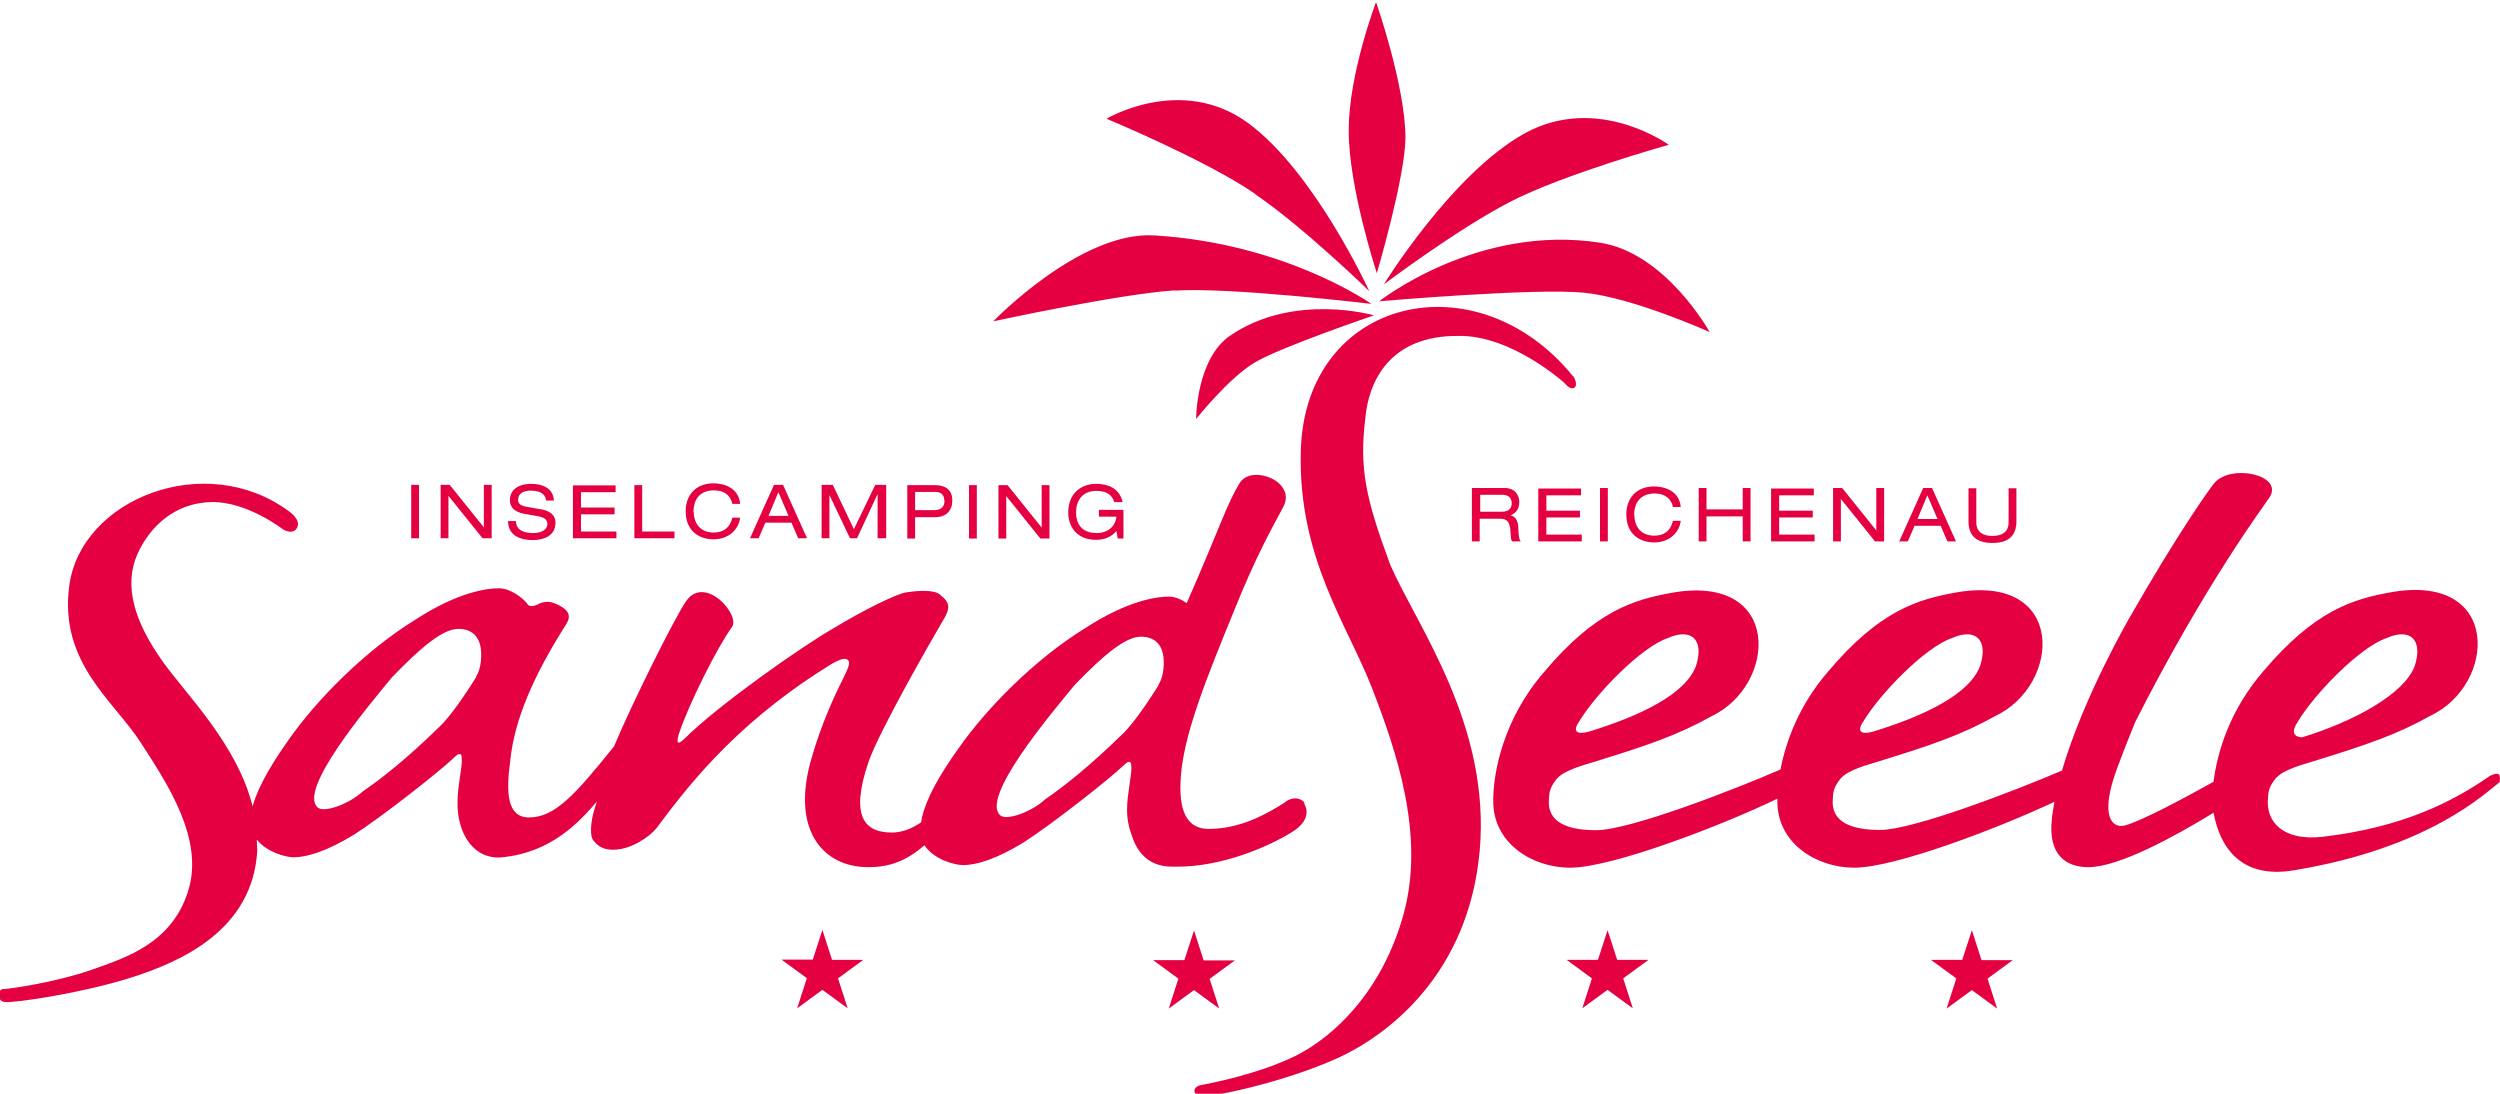 <?xml version="1.0" encoding="UTF-8"?><svg id="uuid-ae844b63-30cd-4e7b-b969-c6b21c3292c1" xmlns="http://www.w3.org/2000/svg" viewBox="0 0 96 42"><defs><style>.uuid-c48dab34-5c71-4abd-8c16-8237efdbae7f{fill:#e50041;}</style></defs><path class="uuid-c48dab34-5c71-4abd-8c16-8237efdbae7f" d="m95.99,30c.05-.35-.11-.33-.37-.21-1.45,1.01-3.37,1.98-6.41,2.34-1.53.18-2.21-.56-2.12-1.48.02-.21,0-.38.28-.74.28-.36,1.1-.56,1.44-.67,2.08-.64,3.22-1.03,4.51-1.75,2.56-1.2,2.75-5.53-1.55-4.74-1.41.26-2.88.68-4.87,3.04-1.27,1.47-1.76,3.09-1.9,4.23-1.09.61-2.77,1.51-3.41,1.68-.46.12-1-.32-.28-2.23.16-.44.41-1.08.68-1.74,2.68-5.29,4.97-8.34,5.16-8.63.56-.87-1.49-1.3-2.12-.55-.17.2-1.39,1.91-3.21,5.09,0,0-1.79,3.05-2.64,5.95-1.8.77-5.71,2.28-6.99,2.28-1.08,0-1.9-.29-1.81-1.21.02-.21,0-.38.28-.74.28-.36,1.1-.56,1.44-.67,2.08-.64,3.22-1.03,4.51-1.75,2.56-1.2,2.75-5.53-1.55-4.74-1.41.26-2.89.68-4.87,3.04-1.1,1.27-1.61,2.66-1.82,3.75-1.75.76-5.78,2.33-7.08,2.33-1.08,0-1.9-.29-1.81-1.21.02-.21,0-.38.28-.74.28-.36,1.1-.56,1.44-.67,2.08-.64,3.22-1.03,4.51-1.75,2.55-1.2,2.75-5.53-1.55-4.74-1.41.26-2.89.68-4.87,3.04-1.56,1.8-1.95,3.84-1.95,4.93v.03c0,1.63,1.52,2.55,2.95,2.55,1.63,0,5.87-1.64,7.96-2.65,0,.02,0,.05,0,.07v.03c0,1.63,1.52,2.55,2.95,2.55,1.57,0,5.54-1.52,7.69-2.53-.04.23-.08.45-.1.68-.15,1.37.56,1.83,1.4,1.83,1.16,0,3.29-1.16,4.81-2.09.25,1.35,1.07,2.55,3.09,2.21,5.2-.86,7.35-2.97,7.9-3.39m-35.37-2.29c.64-1.09,2.41-2.9,3.43-3.24.88-.39,1.4.04,1.08,1.06-.4,1.1-2.15,1.93-4.1,2.53,0,0-.8.25-.41-.36Zm10.91,0c.64-1.09,2.41-2.9,3.43-3.24.88-.39,1.4.04,1.08,1.06-.4,1.1-2.15,1.93-4.1,2.53,0,0-.79.25-.41-.36Zm16.69,0c.64-1.09,2.41-2.9,3.43-3.24.88-.39,1.4.04,1.08,1.06-.4,1.1-2.36,2.15-4.32,2.75,0,0-.58.03-.19-.57Zm-38.1,3.12c-.11-.19-.46-.33-.82-.02-.72.45-1.69.99-2.89.99-.76,0-1.12-.57-1.08-1.75.04-1.75,1.06-4.17,2.05-6.61.88-2.18,1.45-3.16,1.89-3.99.54-.97-1.15-1.65-1.64-.97-.5.78-.74,1.64-2.06,4.65-.2-.14-.45-.25-.69-.25-.44,0-1.56.14-3.19,1.2-1.96,1.2-3.83,3.12-4.87,4.61-1.07,1.49-1.38,2.35-1.45,2.86-.36.24-.73.39-1.12.39-1.04,0-1.62-.59-.9-2.71.4-1.17,2.48-4.79,2.86-5.43.28-.46.29-.68-.11-.99-.24-.23-1-.14-1.32-.09-.36.06-1.63.68-2.78,1.38-1.16.66-4.42,2.94-5.73,4.25-.28.26-.29.12-.21-.17.36-1.12,1.49-3.37,2.04-4.12.36-.46-1.03-2.04-1.75-1.01-.41.57-2.11,3.99-2.77,5.58-1.51,1.88-2.28,2.73-3.27,2.73-.84,0-.88-.95-.72-2.15.16-1.63.92-3.32,2.12-5.22.2-.29.24-.57-.36-.83-.24-.11-.48-.11-.72.03-.2.09-.36.06-.4-.06-.2-.23-.64-.57-1.08-.57s-1.56.14-3.19,1.2c-1.96,1.2-3.83,3.12-4.87,4.61-.88,1.23-1.24,2.03-1.39,2.56-.6-2.38-2.54-4.28-3.44-5.54-1.11-1.55-1.52-2.94-.98-4.15.47-1.04,1.42-1.96,2.84-1.99,1.36-.03,2.75,1.05,2.75,1.05,0,0,.36.23.53-.05.19-.32-.31-.65-.31-.65-3.2-2.36-7.98-.48-8.43,2.86-.4,2.96,1.72,4.43,2.74,6.02,1.03,1.59,2.46,3.73,1.82,5.72-.63,1.99-2.37,2.54-3.7,3.01-1.33.47-3.16.74-3.39.74s-.28.46.06.5c.34.04,2.91-.33,4.81-.93,1.94-.61,4.72-1.83,4.88-4.91,0-.14-.02-.27-.02-.4.39.49,1.12.68,1.41.68.56,0,1.32-.26,2.31-.86,1.04-.66,3.31-2.44,3.87-2.98.2-.2.28-.14.28.03.04.26-.16,1.09-.16,1.63-.04,1.29.64,2.29,1.72,2.18,1.9-.19,2.97-1.37,3.63-2.14-.04.13-.06.17-.06.18,0,.02-.01.04-.02.07-.16.49-.21,1.11-.04,1.26.23.29.48.34.76.34.65,0,1.37-.48,1.65-.83,1.04-1.38,2.86-3.87,6.45-6.13.48-.32.76-.43.88-.34.12.09.08.23-.16.72-.32.63-.84,1.75-1.2,3.01-.84,2.78.4,4.24,2.16,4.24.86,0,1.48-.26,2.16-.84.37.56,1.18.76,1.48.76.56,0,1.32-.26,2.31-.86,1.04-.66,3.31-2.44,3.87-2.98.2-.2.28-.14.28.03.04.26-.16,1.09-.16,1.63-.01.41.07.75.19,1.07.22.67.68,1.17,1.54,1.17h.19c1.68.01,3.5-.75,4.43-1.34.64-.4.61-.84.43-1.11Zm-31.83-4.87c-.12.2-.93,1.49-1.45,1.95-1.2,1.18-2.23,1.99-2.91,2.45-.54.5-1.49.83-1.73.62-.76-.67,1.85-3.79,2.86-5.01,1.12-1.16,1.95-1.85,2.54-1.85.52,0,.76.29.84.63.08.34.04.91-.16,1.2Zm26.21.3c-.12.2-.93,1.49-1.45,1.95-1.2,1.17-2.23,1.99-2.91,2.45-.54.5-1.49.83-1.73.62-.76-.67,1.85-3.79,2.86-5.01,1.12-1.16,1.95-1.85,2.54-1.85.52,0,.76.29.84.63s.04.91-.16,1.2Zm-13.52,11.27l-.97-.71h1.2l.37-1.14.37,1.15h1.2s-.97.71-.97.71l.37,1.15-.97-.71-.97.71.37-1.15m29.18-.71h1.2l.37-1.14.37,1.14h1.2l-.97.71.37,1.15-.97-.71-.97.71.37-1.15-.97-.71m14.96.71l-.97-.71h1.2s.37-1.14.37-1.14l.37,1.15h1.2s-.97.71-.97.71l.37,1.15-.97-.71-.97.71.37-1.15m-28.3,1.15l-.97-.71-.97.71.37-1.15-.97-.71h1.2s.37-1.14.37-1.14l.37,1.15h1.2l-.97.71.37,1.15m-1.71-27.59c-2.14.14-6.97,1.19-6.97,1.19,0,0,3.34-3.47,6.18-3.3,5.05.3,8.34,2.63,8.34,2.63,0,0-5.41-.65-7.55-.51m3.08-3.72c-1.89-1.3-5.7-2.88-5.7-2.88,0,0,2.86-1.71,5.43.16,2.56,1.87,4.66,6.46,4.66,6.46,0,0-2.5-2.44-4.39-3.73m3.6-2.45c0-2.16,1.05-4.92,1.05-4.92,0,0,1.11,3.17,1.13,5.18,0,1.51-1.1,5.23-1.1,5.23,0,0-1.09-3.33-1.08-5.49m9.03,6.24c-1.87-.19-7.86.33-7.86.33,0,0,3.76-2.98,8.48-2.25,2.53.39,4.21,3.43,4.21,3.43,0,0-2.96-1.33-4.83-1.51m-7.68-.32s2.61-4.25,5.41-5.8c2.8-1.54,5.53.44,5.53.44,0,0-4.04,1.13-6.09,2.19-2.05,1.06-4.85,3.17-4.85,3.17m7.28,3.53s.2.33.03.44c-.16.1-.37-.18-.37-.18,0,0-2.04-1.85-4.08-1.81-2.67-.02-3.45,1.79-3.57,3.15-.24,1.93.01,3.09.96,5.65,1.03,2.35,3.86,6.15,3.43,10.97-.42,4.67-3.44,7.06-5.52,7.99-2.04.91-4.76,1.48-5.11,1.42-.39.03-.46-.35-.04-.42.24-.04,2.18-.41,3.61-1.12,1.43-.72,3.31-2.43,4.14-5.45.83-3.02-.28-6.26-1.22-8.68-.94-2.42-2.84-5-2.73-9.09.16-5.93,6.78-7.43,10.47-2.85m-7.66-2.36s-3.56,1.21-4.56,1.8c-1.01.59-2.27,2.18-2.27,2.18,0,0,0-2.32,1.32-3.21,2.45-1.66,5.51-.77,5.51-.77m-9.84,8.57h.22v-1.1h-.94v.26h.67c-.03.36-.32.63-.76.63s-.79-.22-.79-.8c0-.44.24-.82.78-.82.39,0,.6.15.69.43h.32c-.13-.56-.6-.7-1.02-.7-.53,0-1.07.32-1.07,1.11,0,.45.26,1.04,1.07,1.04.43,0,.65-.19.78-.34l.05.29m-2.97,0h.35v-2.05h-.3v1.63h0l-1.31-1.63h-.35v2.05h.3v-1.63h0l1.31,1.63Zm-2.74,0h.3v-2.05h-.3v2.05Zm-.64-1.46c0-.38-.23-.59-.68-.59h-1.05v2.05h.3v-.82h.77c.43,0,.66-.26.66-.64Zm-.3,0c0,.21-.1.37-.4.37h-.73v-.7h.78c.23,0,.34.13.34.33Zm-2.54,1.45h.3v-2.05h-.42l-.82,1.7-.81-1.7h-.43v2.05h.3v-1.66h0l.79,1.66h.27l.79-1.7h0v1.7Zm-3.08,0h.34l-.92-2.05h-.35l-.92,2.05h.33l.26-.6h1l.26.6Zm-.37-.86h-.77l.38-.91.39.91Zm-3.65-.14c0-.56.3-.84.79-.84.43,0,.65.24.7.52h.3c-.05-.61-.61-.79-1.02-.79-.7,0-1.07.47-1.07,1.07,0,.8.56,1.08,1.07,1.08.58,0,.97-.38,1.02-.83h-.3c-.09.4-.36.57-.71.57-.56,0-.77-.4-.77-.79Zm-2.27,1h1.54v-.26h-1.24v-1.78h-.3v2.05Zm-2.36,0h1.67v-.26h-1.36v-.66h1.29v-.26h-1.29v-.59h1.33v-.26h-1.64v2.05Zm-2.1-1.5c0-.24.25-.33.47-.33.49,0,.58.22.6.38h.3c-.03-.49-.46-.64-.87-.64-.52,0-.82.25-.82.62,0,.4.36.5.6.54l.46.08c.23.04.38.12.38.3,0,.22-.23.35-.55.35s-.65-.09-.66-.46h-.3c0,.56.48.73.94.73.41,0,.88-.15.88-.67,0-.42-.45-.5-.61-.52l-.5-.09c-.25-.04-.33-.14-.33-.27Zm-1.37,1.5h.35v-2.05h-.3v1.63h0l-1.31-1.63h-.35v2.05h.3v-1.63h0l1.31,1.63Zm-2.74,0h.3v-2.05h-.3v2.05Zm61.64-.65v-1.27h-.3v1.31c0,.37-.25.52-.62.52s-.62-.15-.62-.52v-1.31h-.3v1.27c0,.55.3.83.92.83s.92-.28.92-.83m-2.66.77h.34l-.92-2.05h-.34l-.92,2.05h.33l.26-.6h1l.26.6Zm-.37-.86h-.77l.38-.91.39.91Zm-2.4.86h.35v-2.05s-.3,0-.3,0v1.63h0l-1.31-1.63h-.35v2.05s.3,0,.3,0v-1.63h0l1.31,1.63Zm-3.98,0h1.66v-.26h-1.36v-.66h1.29v-.26h-1.29v-.59h1.33v-.26h-1.64v2.05Zm-1.1,0h.3v-2.05h-.3v.82h-1.39v-.82h-.3v2.05h.3v-.96h1.39v.96Zm-4.17-1c0-.56.31-.84.79-.84.43,0,.65.24.7.52h.3c-.05-.61-.61-.79-1.02-.79-.7,0-1.07.47-1.07,1.07,0,.8.56,1.08,1.07,1.08.58,0,.97-.38,1.02-.83h-.3c-.09.4-.36.57-.71.57-.56,0-.77-.4-.77-.79Zm-1.31,1h.3v-2.05h-.3v2.05Zm-2.37,0h1.67v-.26h-1.36v-.66h1.29v-.26h-1.29v-.59h1.33v-.26h-1.64v2.05Zm-.99,0h.32c-.07-.08-.08-.17-.1-.56-.01-.24-.12-.41-.3-.44h0c.22-.08.34-.26.34-.51s-.15-.54-.56-.54h-1.26v2.05h.3v-.87h.79c.25,0,.37.11.39.48.02.25.02.33.06.39Zm-.03-1.46c0,.14-.07.32-.37.32h-.84v-.65h.85c.24,0,.36.13.36.33Z"/></svg>